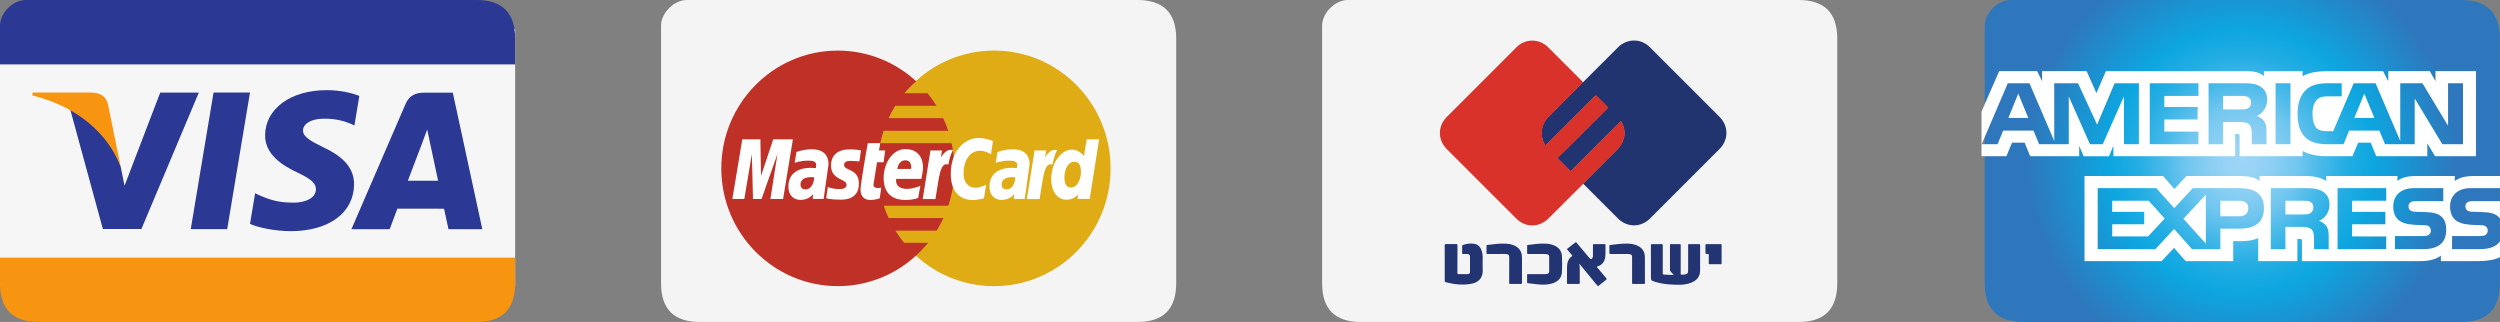 <?xml version="1.0" encoding="utf-8"?>
<!-- Generator: Adobe Illustrator 17.0.2, SVG Export Plug-In . SVG Version: 6.00 Build 0)  -->
<!DOCTYPE svg PUBLIC "-//W3C//DTD SVG 1.1//EN" "http://www.w3.org/Graphics/SVG/1.1/DTD/svg11.dtd">
<svg version="1.1" id="Layer_1" xmlns:sketch="http://www.bohemiancoding.com/sketch/ns"
	 xmlns="http://www.w3.org/2000/svg" xmlns:xlink="http://www.w3.org/1999/xlink" x="0px" y="0px" width="776.491px" height="100px"
	 viewBox="-54.532 -1 776.491 100" enable-background="new -54.532 -1 776.491 100" xml:space="preserve">
<rect x="-54.532" y="-1" width="776.491" height="100" fill="#808080" stroke="none"/>
<title></title>
<g>
	<rect id="Rectangle-20" x="-54.532" y="8" fill="#F6F6F6" width="160" height="80"/>
	<path id="Rectangle-1" fill="#2B3894" d="M93.468-1c-8,0-92.699,0-140,0c-4,0-8,4-8,8v12h160c0,0,0,18.572,0-8
		C105.468,3,101.468-1,93.468-1z"/>
	<path id="Rectangle-1_1_" fill="#F79510" d="M-54.532,79c0,0,0,0,0,8s4,12,12,12c44.623,0,128,0,136,0s12-4,12-12v-8H-54.532z"/>
	<path id="Shape" fill="#2B3894" d="M57.083,28.782C54.84,27.922,51.326,27,46.938,27c-11.184,0-19.062,5.755-19.129,14.003
		c-0.063,6.097,5.624,9.498,9.918,11.528c4.406,2.08,5.887,3.406,5.866,5.263c-0.028,2.844-3.518,4.144-6.771,4.144
		c-4.53,0-6.937-0.643-10.654-2.227l-1.459-0.674l-1.589,9.499c2.643,1.184,7.532,2.211,12.608,2.264
		c11.898,0,19.621-5.689,19.709-14.497c0.043-4.827-2.973-8.5-9.503-11.528c-3.956-1.963-6.379-3.273-6.353-5.26
		c0-1.764,2.051-3.65,6.482-3.65c3.701-0.059,6.382,0.766,8.471,1.626l1.014,0.49L57.083,28.782"/>
	<path id="Shape_1_" fill="#2B3894" d="M86.106,27.778H77.36c-2.709,0-4.737,0.756-5.927,3.519l-16.81,38.885h11.885
		c0,0,1.943-5.228,2.383-6.376c1.299,0,12.845,0.018,14.496,0.018c0.339,1.485,1.377,6.358,1.377,6.358h10.503L86.106,27.778
		L86.106,27.778z M72.149,55.127c0.936-2.445,4.509-11.861,4.509-11.861c-0.067,0.113,0.929-2.457,1.501-4.05l0.765,3.658
		c0,0,2.167,10.128,2.62,12.252L72.149,55.127L72.149,55.127L72.149,55.127L72.149,55.127z"/>
	<path id="Shape_2_" fill="#2B3894" d="M4.718,70.169l7.077-42.431h11.319l-7.081,42.431H4.718z"/>
	<path id="Shape_3_" fill="#2B3894" d="M-4.775,27.768l-11.081,28.935l-1.181-5.88c-2.063-6.778-8.49-14.122-15.676-17.799
		l10.132,37.108l11.975-0.014l17.819-42.35H-4.775"/>
	<path id="Shape_4_" fill="#F79510" d="M-26.136,27.742h-18.251l-0.144,0.883c14.199,3.512,23.595,12,27.495,22.198l-3.969-19.499
		C-21.691,28.638-23.678,27.836-26.136,27.742"/>
</g>
<g>
	<radialGradient id="Rectangle-1_3_" cx="641.919" cy="49" r="66.708" gradientUnits="userSpaceOnUse">
		<stop  offset="0" style="stop-color:#9DD5F6"/>
		<stop  offset="0.071" style="stop-color:#98D3F5"/>
		<stop  offset="0.158" style="stop-color:#89CEF3"/>
		<stop  offset="0.263" style="stop-color:#70C6EF"/>
		<stop  offset="0.351" style="stop-color:#4EBBEA"/>
		<stop  offset="0.487" style="stop-color:#23ADE3"/>
		<stop  offset="0.614" style="stop-color:#0DA6E0"/>
		<stop  offset="1" style="stop-color:#2E77BC"/>
	</radialGradient>
	<path id="Rectangle-1_2_" fill="url(#Rectangle-1_3_)" d="M709.919-1c-8,0-92.699,0-140,0c-4,0-8,4-8,8v80c0,8,4,12,12,12
		c44.623,0,128,0,136,0s12-4,12-12V11C721.919,3,717.919-1,709.919-1z"/>
	<path id="Shape_5_" fill="#FFFFFF" d="M575.439,35.625l-3.099-7.551l-3.081,7.551H575.439z M643.705,32.619
		c-0.622,0.378-1.358,0.39-2.24,0.39h-5.5v-4.207h5.575c0.789,0,1.612,0.035,2.147,0.342c0.587,0.276,0.951,0.863,0.951,1.675
		C644.638,31.646,644.292,32.312,643.705,32.619C643.705,32.619,644.292,32.312,643.705,32.619L643.705,32.619L643.705,32.619z
		 M682.941,35.625l-3.133-7.551l-3.116,7.551H682.941L682.941,35.625L682.941,35.625L682.941,35.625z M609.802,43.798h-4.641
		l-0.017-14.835l-6.565,14.835h-3.975l-6.582-14.848v14.848h-9.208l-1.74-4.225h-9.427l-1.757,4.225h-4.917l8.107-18.941h6.727
		l7.7,17.933V24.857h7.389l5.925,12.849l5.443-12.849h7.538L609.802,43.798L609.802,43.798L609.802,43.798L609.802,43.798z
		 M628.301,43.798h-15.124V24.857h15.124v3.944h-10.597v3.414h10.342v3.883h-10.342v3.783h10.597V43.798L628.301,43.798
		L628.301,43.798L628.301,43.798z M649.626,29.959c0,3.02-2.016,4.58-3.19,5.049c0.991,0.377,1.837,1.043,2.24,1.595
		c0.639,0.942,0.75,1.784,0.75,3.475v3.721h-4.566l-0.017-2.389c0-1.14,0.109-2.779-0.715-3.69c-0.662-0.666-1.67-0.811-3.3-0.811
		h-4.86v6.889h-4.527V24.857h10.413c2.314,0,4.019,0.061,5.482,0.907C648.767,26.611,649.626,27.846,649.626,29.959
		C649.626,29.959,649.626,27.846,649.626,29.959L649.626,29.959L649.626,29.959z M656.871,43.798h-4.62V24.857h4.62V43.798
		L656.871,43.798L656.871,43.798L656.871,43.798z M710.464,43.798h-6.416l-8.582-14.216v14.216h-9.22l-1.762-4.225h-9.405
		l-1.709,4.225h-5.298c-2.201,0-4.987-0.487-6.565-2.095c-1.591-1.608-2.419-3.787-2.419-7.231c0-2.809,0.495-5.377,2.441-7.406
		c1.464-1.512,3.756-2.209,6.876-2.209h4.383v4.059h-4.291c-1.652,0-2.585,0.246-3.484,1.122c-0.772,0.798-1.301,2.305-1.301,4.291
		c0,2.029,0.403,3.492,1.245,4.448c0.697,0.75,1.964,0.977,3.155,0.977h2.033l6.381-14.896h6.784l7.665,17.916V24.858h6.893
		l7.958,13.192V24.858h4.637V43.798L710.464,43.798L710.464,43.798L710.464,43.798z M560.92,47.519h7.736l1.744-4.207h3.905
		l1.74,4.207h15.22v-3.216l1.359,3.23h7.901l1.359-3.278v3.264h37.825l-0.018-6.906h0.732c0.512,0.018,0.662,0.065,0.662,0.911
		v5.995h19.563v-1.608c1.578,0.846,4.032,1.608,7.262,1.608h8.23l1.761-4.207h3.905l1.722,4.207h15.86v-3.996l2.402,3.996H714.5
		V21.102h-12.578v3.12l-1.761-3.12h-12.906v3.12l-1.617-3.12h-17.434c-2.918,0-5.483,0.407-7.556,1.543v-1.543h-12.031v1.543
		c-1.319-1.17-3.115-1.543-5.113-1.543h-43.953l-2.949,6.823l-3.029-6.823H579.73v3.12l-1.521-3.12h-11.807l-5.483,12.56
		L560.92,47.519L560.92,47.519z M721.959,61.467h-8.251c-0.824,0-1.371,0.031-1.832,0.342c-0.478,0.307-0.662,0.762-0.662,1.363
		c0,0.715,0.403,1.201,0.99,1.411c0.478,0.166,0.991,0.215,1.745,0.215l2.454,0.066c2.476,0.061,4.129,0.487,5.137,1.525
		c0.183,0.145,0.294,0.307,0.42,0.469V61.467z M721.959,73.957c-1.1,1.608-3.243,2.424-6.144,2.424h-8.743v-4.063h8.708
		c0.864,0,1.468-0.114,1.832-0.469c0.315-0.293,0.535-0.719,0.535-1.236c0-0.552-0.22-0.99-0.553-1.253
		c-0.328-0.289-0.807-0.42-1.595-0.42c-4.251-0.145-9.555,0.131-9.555-5.864c0-2.748,1.745-5.641,6.496-5.641h9.018v-3.769h-8.379
		c-2.529,0-4.365,0.606-5.666,1.547v-1.547H695.52c-1.982,0-4.308,0.491-5.409,1.547v-1.547H667.98v1.547
		c-1.761-1.271-4.733-1.547-6.105-1.547h-14.598v1.547c-1.393-1.349-4.492-1.547-6.381-1.547h-16.338l-3.739,4.046l-3.502-4.046
		h-24.405v26.436h23.946l3.852-4.11l3.629,4.11l14.76,0.013v-6.219h1.451c1.958,0.03,4.268-0.049,6.306-0.93v7.135h12.175v-6.89
		h0.587c0.75,0,0.823,0.031,0.823,0.78v6.11h36.984c2.348,0,4.802-0.601,6.162-1.692v1.692h11.731c2.441,0,4.825-0.342,6.639-1.219
		V73.957L721.959,73.957L721.959,73.957L721.959,73.957z M703.899,66.389c0.882,0.912,1.354,2.064,1.354,4.014
		c0,4.076-2.546,5.978-7.112,5.978h-8.818v-4.063h8.783c0.859,0,1.468-0.114,1.849-0.469c0.311-0.293,0.535-0.719,0.535-1.236
		c0-0.552-0.242-0.99-0.552-1.253c-0.346-0.289-0.824-0.42-1.612-0.42c-4.234-0.145-9.536,0.131-9.536-5.864
		c0-2.748,1.727-5.641,6.473-5.641h9.076v4.032h-8.305c-0.823,0-1.359,0.031-1.814,0.342c-0.496,0.307-0.68,0.762-0.68,1.363
		c0,0.715,0.421,1.201,0.991,1.411c0.478,0.166,0.991,0.215,1.762,0.215l2.437,0.066C701.187,64.925,702.874,65.35,703.899,66.389
		C703.899,66.389,702.874,65.35,703.899,66.389L703.899,66.389L703.899,66.389z M663.046,65.219c-0.606,0.359-1.355,0.39-2.236,0.39
		h-5.5v-4.255h5.575c0.806,0,1.613,0.017,2.161,0.342c0.587,0.307,0.938,0.894,0.938,1.704
		C663.984,64.211,663.633,64.864,663.046,65.219C663.046,65.219,663.633,64.864,663.046,65.219L663.046,65.219L663.046,65.219z
		 M665.78,67.576c1.008,0.372,1.832,1.039,2.218,1.591c0.639,0.925,0.732,1.788,0.75,3.458v3.756h-4.545v-2.37
		c0-1.14,0.11-2.827-0.732-3.708c-0.662-0.679-1.67-0.841-3.322-0.841h-4.838v6.92h-4.549V57.435h10.453
		c2.292,0,3.961,0.101,5.447,0.894c1.429,0.863,2.328,2.046,2.328,4.207C668.989,65.56,666.972,67.103,665.78,67.576
		C665.78,67.576,666.972,67.103,665.78,67.576L665.78,67.576L665.78,67.576z M671.5,57.435h15.111v3.918h-10.602v3.444h10.343v3.865
		h-10.343v3.77l10.602,0.017v3.931H671.5V57.435L671.5,57.435L671.5,57.435L671.5,57.435z M640.954,66.178h-5.851v-4.825h5.903
		c1.635,0,2.769,0.666,2.769,2.323C643.775,65.315,642.693,66.178,640.954,66.178L640.954,66.178L640.954,66.178L640.954,66.178z
		 M630.594,74.658l-6.951-7.717l6.951-7.472V74.658L630.594,74.658L630.594,74.658L630.594,74.658z M612.642,72.433h-11.131v-3.77
		h9.94v-3.865h-9.94v-3.444h11.351l4.952,5.521L612.642,72.433L612.642,72.433L612.642,72.433L612.642,72.433z M648.636,63.677
		c0,5.263-3.927,6.35-7.884,6.35h-5.649v6.355h-8.8l-5.575-6.272l-5.794,6.272h-17.933V57.435h18.209l5.57,6.21l5.759-6.21h14.467
		C644.599,57.435,648.636,58.43,648.636,63.677C648.636,63.677,648.636,58.43,648.636,63.677L648.636,63.677L648.636,63.677z"/>
</g>
<g>
	<path id="Rectangle-1_4_" fill="#F4F4F4" d="M298.792-1c-8,0-92.699,0-140,0c-4,0-8,4-8,8v80c0,8,4,12,12,12c44.623,0,128,0,136,0
		s12-4,12-12V11C310.792,3,306.792-1,298.792-1z"/>
	<g>
		<path id="path2268" fill="#DFAC16" d="M290.416,51.294c0.006,20.201-16.192,36.58-36.177,36.585
			c-19.986,0.005-36.19-16.366-36.196-36.567v-0.019c-0.005-20.201,16.192-36.581,36.177-36.586
			c19.986-0.005,36.191,16.366,36.196,36.567V51.294C290.416,51.294,290.416,51.287,290.416,51.294L290.416,51.294L290.416,51.294z"
			/>
		<path id="path1350" fill="#BF3126" d="M205.456,14.718c-19.867,0.128-35.953,16.465-35.953,36.576
			c0,20.19,16.212,36.576,36.187,36.576c9.375,0,17.92-3.611,24.351-9.53c0,0-0.001-0.001-0.003-0.002h0.008
			c1.317-1.213,2.545-2.521,3.674-3.917h-7.414c-0.99-1.209-1.89-2.468-2.698-3.768h12.786c0.778-1.258,1.482-2.564,2.107-3.917
			h-17.004c-0.58-1.256-1.083-2.54-1.512-3.843h20.03c1.207-3.646,1.862-7.546,1.862-11.601c0-2.688-0.288-5.309-0.834-7.833
			h-22.121c0.274-1.299,0.62-2.582,1.032-3.842h20.037c-0.448-1.342-0.968-2.649-1.56-3.916h-16.937
			c0.611-1.319,1.303-2.603,2.076-3.842h12.777c-0.85-1.369-1.791-2.677-2.809-3.917h-7.124c1.101-1.31,2.314-2.544,3.63-3.695
			c-6.431-5.92-14.979-9.532-24.355-9.532C205.611,14.718,205.534,14.717,205.456,14.718
			C205.456,14.718,205.534,14.717,205.456,14.718L205.456,14.718L205.456,14.718z"/>
		<path id="path4157" fill="#FFFFFF" d="M218.701,60.606l0.482-3.31c-0.263,0-0.651,0.114-0.993,0.114
			c-1.341,0-1.489-0.721-1.404-1.254l1.083-6.754h2.038l0.492-3.662h-1.922l0.391-2.277h-3.853
			c-0.085,0.086-2.274,12.806-2.274,14.355c0,2.293,1.274,3.314,3.07,3.298C217.22,61.105,218.315,60.711,218.701,60.606
			C218.701,60.606,218.315,60.711,218.701,60.606L218.701,60.606L218.701,60.606z"/>
		<path id="path4155" fill="#FFFFFF" d="M219.922,54.295c0,5.503,3.594,6.811,6.656,6.811c2.826,0,4.07-0.639,4.07-0.639
			l0.679-3.756c0,0-2.15,0.957-4.091,0.957c-4.137,0-3.413-3.118-3.413-3.118h7.83c0,0,0.506-2.523,0.506-3.552
			c0-2.566-1.264-5.693-5.494-5.693C222.79,45.308,219.922,49.527,219.922,54.295C219.922,54.295,219.922,49.527,219.922,54.295
			L219.922,54.295L219.922,54.295z M226.679,48.795c2.174,0,1.773,2.47,1.773,2.67h-4.278
			C224.174,51.209,224.579,48.795,226.679,48.795C226.679,48.795,224.579,48.795,226.679,48.795L226.679,48.795L226.679,48.795z"/>
		<path id="path4151" fill="#FFFFFF" d="M251.077,60.605l0.689-4.246c0,0-1.89,0.958-3.188,0.958c-2.733,0-3.829-2.109-3.829-4.376
			c0-4.597,2.352-7.127,4.969-7.127c1.963,0,3.539,1.114,3.539,1.114l0.629-4.125c0,0-2.336-0.956-4.339-0.956
			c-4.448,0-8.775,3.9-8.775,11.225c0,4.857,2.336,8.065,6.934,8.065C249.006,61.139,251.077,60.605,251.077,60.605L251.077,60.605
			L251.077,60.605L251.077,60.605z"/>
		<path id="path4149" fill="#FFFFFF" d="M197.511,45.367c-2.642,0-4.667,0.858-4.667,0.858l-0.559,3.355
			c0,0,1.672-0.686,4.198-0.686c1.435,0,2.484,0.163,2.484,1.342c0,0.716-0.129,0.98-0.129,0.98s-1.132-0.096-1.656-0.096
			c-3.332,0-6.833,1.437-6.833,5.771c0,3.415,2.296,4.198,3.72,4.198c2.718,0,3.89-1.783,3.953-1.788l-0.127,1.488h3.393
			l1.514-10.725C202.801,45.514,198.875,45.367,197.511,45.367L197.511,45.367L197.511,45.367L197.511,45.367z M198.336,54.1
			c0.074,0.655-0.406,3.726-2.726,3.726c-1.197,0-1.508-0.924-1.508-1.47c0-1.066,0.573-2.346,3.396-2.346
			C198.155,54.011,198.225,54.082,198.336,54.1C198.336,54.1,198.225,54.082,198.336,54.1L198.336,54.1L198.336,54.1z"/>
		<path id="path4145" fill="#FFFFFF" d="M206.407,61.011c0.868,0,5.829,0.223,5.829-4.952c0-4.838-4.592-3.882-4.592-5.825
			c0-0.968,0.749-1.272,2.117-1.272c0.543,0,2.633,0.175,2.633,0.175l0.486-3.439c0,0-1.353-0.306-3.555-0.306
			c-2.85,0-5.743,1.15-5.743,5.085c0,4.459,4.824,4.011,4.824,5.889c0,1.254-1.348,1.356-2.386,1.356
			c-1.797,0-3.416-0.623-3.422-0.594l-0.514,3.404C202.177,60.561,203.175,61.011,206.407,61.011
			C206.407,61.011,203.175,61.011,206.407,61.011L206.407,61.011L206.407,61.011z"/>
		<path id="path4139" fill="#FFFFFF" d="M282.991,42.282l-0.831,5.212c0,0-1.45-2.025-3.721-2.025c-3.53,0-6.473,4.302-6.473,9.246
			c0,3.191,1.569,6.318,4.778,6.318c2.308,0,3.587-1.626,3.587-1.626l-0.169,1.389h3.747l2.943-18.52L282.991,42.282L282.991,42.282
			L282.991,42.282L282.991,42.282z M281.202,52.445c0,2.057-1.008,4.805-3.096,4.805c-1.387,0-2.036-1.176-2.036-3.023
			c0-3.019,1.342-5.011,3.034-5.011C280.491,49.215,281.202,50.178,281.202,52.445C281.202,52.445,281.202,50.178,281.202,52.445
			L281.202,52.445L281.202,52.445z"/>
		<path id="path4133" fill="#FFFFFF" d="M176.649,60.811l2.345-13.982l0.344,13.982h2.655l4.952-13.982l-2.194,13.982h3.944
			l3.038-18.544h-6.099l-3.799,11.378l-0.198-11.378h-5.622l-3.081,18.544H176.649L176.649,60.811L176.649,60.811L176.649,60.811z"
			/>
		<path id="path4131" fill="#FFFFFF" d="M236.011,60.837c1.121-6.446,1.329-11.681,4.006-10.723c0.468-2.495,0.921-3.46,1.432-4.516
			c0,0-0.24-0.051-0.743-0.051c-1.725,0-3.004,2.383-3.004,2.383l0.343-2.188h-3.587l-2.403,15.095H236.011L236.011,60.837
			L236.011,60.837L236.011,60.837z"/>
		<path id="path4149_1_" fill="#FFFFFF" d="M259.967,45.367c-2.642,0-4.667,0.858-4.667,0.858l-0.559,3.355
			c0,0,1.672-0.686,4.198-0.686c1.435,0,2.483,0.163,2.483,1.342c0,0.716-0.128,0.98-0.128,0.98s-1.132-0.096-1.656-0.096
			c-3.332,0-6.832,1.437-6.832,5.771c0,3.415,2.296,4.198,3.719,4.198c2.718,0,3.89-1.783,3.952-1.788l-0.126,1.488h3.393
			l1.513-10.725C265.258,45.514,261.331,45.367,259.967,45.367L259.967,45.367L259.967,45.367L259.967,45.367z M260.793,54.1
			c0.074,0.655-0.407,3.726-2.727,3.726c-1.197,0-1.507-0.924-1.507-1.47c0-1.066,0.573-2.346,3.396-2.346
			C260.612,54.011,260.682,54.082,260.793,54.1C260.793,54.1,260.682,54.082,260.793,54.1L260.793,54.1L260.793,54.1z"/>
		<path id="path4131_1_" fill="#FFFFFF" d="M268.358,60.837c1.122-6.446,1.33-11.681,4.005-10.723
			c0.469-2.495,0.922-3.46,1.433-4.516c0,0-0.24-0.051-0.743-0.051c-1.725,0-3.004,2.383-3.004,2.383l0.343-2.188h-3.587
			l-2.403,15.095H268.358L268.358,60.837L268.358,60.837L268.358,60.837z"/>
	</g>
</g>
<g>
	<path id="Rectangle-1_5_" fill="#F4F4F4" d="M504.115-1c-8,0-92.699,0-140,0c-4,0-8,4-8,8v80c0,8,4,12,12,12c44.623,0,128,0,136,0
		s12-4,12-12V11C516.115,3,512.115-1,504.115-1z"/>
	<g>
		<path fill="#223470" d="M437.181,24.513c2.044-2.037,4.09-4.072,6.133-6.11c1.581-1.577,3.156-3.16,4.738-4.736
			c2.759-2.748,7.07-2.784,9.825-0.038c7.252,7.228,14.492,14.469,21.722,21.719c2.794,2.802,2.789,7.077-0.007,9.882
			c-7.209,7.23-14.429,14.45-21.658,21.661c-2.817,2.81-7.091,2.797-9.913-0.011c-3.495-3.476-6.972-6.969-10.458-10.454
			c-0.115-0.115-0.24-0.219-0.361-0.328c0.007-0.237,0.209-0.339,0.347-0.478c3.373-3.386,6.764-6.753,10.131-10.146
			c0.967-0.974,1.724-2.096,2.074-3.449c0.301-1.163,0.331-2.317-0.014-3.491c-0.148-0.502-0.348-0.966-0.574-1.428
			c-0.206-0.419-0.235-0.424-0.56-0.098c-1.511,1.512-3.026,3.02-4.536,4.533c-3.424,3.431-6.853,6.857-10.283,10.282
			c-0.442,0.442-0.445,0.441-0.897-0.011c-1.107-1.107-2.216-2.213-3.322-3.322c-0.385-0.386-0.385-0.48-0.003-0.867
			c0.935-0.948,1.915-1.848,2.868-2.777c1.424-1.386,2.827-2.794,4.232-4.2c2.617-2.62,5.237-5.238,7.855-7.858
			c0.38-0.381,0.381-0.382,0-0.763c-0.982-0.982-1.961-1.967-2.948-2.945c-0.44-0.436-0.463-0.431-0.906,0.012
			c-4.875,4.869-9.739,9.747-14.616,14.614c-0.096,0.096-0.189,0.196-0.291,0.286c-0.247,0.219-0.402,0.217-0.549-0.075
			c-0.434-0.86-0.792-1.738-0.895-2.722c-0.077-0.728-0.054-1.448,0.051-2.152c0.149-1.005,0.595-1.913,1.151-2.766
			c0.346-0.531,0.792-0.965,1.235-1.407c3.323-3.32,6.644-6.642,9.965-9.965C436.86,24.762,436.988,24.599,437.181,24.513z"/>
		<path fill="#D8322B" d="M437.181,24.513c-0.429,0.624-1.02,1.096-1.547,1.626c-3.143,3.162-6.305,6.305-9.442,9.473
			c-0.681,0.688-1.116,1.541-1.453,2.458c-0.425,1.156-0.442,2.334-0.28,3.513c0.112,0.815,0.464,1.576,0.851,2.306
			c0.124,0.235,0.272,0.129,0.422-0.021c2.056-2.057,4.118-4.109,6.176-6.164c2.963-2.959,5.928-5.916,8.881-8.884
			c0.266-0.268,0.434-0.251,0.685,0.003c1.114,1.128,2.237,2.248,3.371,3.357c0.248,0.243,0.077,0.35-0.078,0.504
			c-2.994,2.986-5.986,5.975-8.979,8.962c-1.212,1.21-2.423,2.421-3.642,3.624c-0.855,0.844-1.718,1.681-2.589,2.509
			c-0.224,0.213-0.249,0.35-0.01,0.585c1.195,1.17,2.375,2.355,3.551,3.544c0.203,0.206,0.312,0.165,0.503-0.026
			c4.727-4.736,9.461-9.465,14.194-14.195c0.324-0.323,0.653-0.641,0.972-0.969c0.158-0.162,0.243-0.16,0.358,0.056
			c0.389,0.732,0.668,1.486,0.839,2.309c0.392,1.894-0.135,3.568-1.089,5.15c-0.266,0.441-0.652,0.819-1.02,1.189
			c-3.547,3.563-7.102,7.118-10.654,10.676c-3.598,3.587-7.197,7.172-10.792,10.762c-2.852,2.847-7.113,2.889-9.974,0.04
			c-6.268-6.241-12.513-12.505-18.768-18.76c-0.953-0.953-1.906-1.904-2.856-2.86c-2.807-2.825-2.83-7.095-0.019-9.912
			c7.233-7.249,14.475-14.489,21.724-21.721c2.721-2.715,7.03-2.713,9.765,0.001c3.584,3.556,7.146,7.135,10.717,10.703
			C437.057,24.409,437.121,24.46,437.181,24.513z"/>
		<g>
			<path fill="#223471" d="M465.345,84.379c-0.368-0.392-0.668-0.721-0.981-1.037c-0.143-0.144-0.207-0.293-0.206-0.502
				c0.007-2.559,0.008-5.118-0.001-7.678c-0.001-0.265,0.067-0.349,0.339-0.344c0.884,0.017,1.77,0.021,2.654,0
				c0.308-0.007,0.347,0.112,0.346,0.378c-0.009,2.899,0.002,5.799-0.015,8.698c-0.002,0.367,0.094,0.476,0.449,0.434
				c0.296-0.035,0.596-0.023,0.892-0.08c0.737-0.142,0.981-0.414,0.982-1.154c0.003-2.573,0-5.146,0.003-7.718
				c0.001-0.637-0.081-0.546,0.529-0.55c0.939-0.006,1.879,0.008,2.818-0.007c0.273-0.004,0.374,0.057,0.373,0.355
				c-0.012,2.627,0.004,5.255-0.011,7.882c-0.011,1.836-0.979,3.081-2.908,3.794c-0.977,0.361-1.992,0.55-3.03,0.576
				c-2.717,0.068-5.412-0.094-8.03-0.901c-1.31-0.403-1.307-0.413-1.307-1.76c0-3.172,0.005-6.344-0.007-9.515
				c-0.001-0.327,0.06-0.444,0.415-0.434c0.952,0.027,1.906,0.025,2.858,0.001c0.351-0.009,0.419,0.108,0.418,0.437
				c-0.013,2.845,0,5.69-0.017,8.535c-0.002,0.351,0.097,0.481,0.435,0.502C463.306,84.35,464.269,84.398,465.345,84.379z"/>
			<path fill="#223471" d="M394.197,80.683c0-1.824,0.009-3.648-0.009-5.472c-0.003-0.333,0.1-0.4,0.408-0.395
				c1.048,0.018,2.096,0.025,3.144-0.002c0.358-0.009,0.415,0.111,0.414,0.435c-0.013,2.817,0,5.635-0.016,8.452
				c-0.002,0.354,0.074,0.466,0.444,0.452c0.87-0.032,1.742,0.001,2.613-0.017c0.722-0.015,0.85-0.158,0.852-0.879
				c0.004-1.443,0.004-2.886,0-4.328c-0.002-0.819-0.233-1.044-1.042-1.045c-0.368,0-0.736-0.013-1.102,0.004
				c-0.241,0.011-0.298-0.083-0.294-0.308c0.012-0.721,0.008-1.443,0.002-2.164c-0.001-0.151,0.025-0.259,0.184-0.313
				c1.164-0.394,2.363-0.582,3.574-0.378c1.276,0.214,1.975,1.112,2.352,2.288c0.192,0.599,0.26,1.22,0.259,1.85
				c-0.003,1.307-0.04,2.615,0.008,3.92c0.109,2.983-1.766,4.053-3.638,4.379c-2.656,0.462-5.281,0.187-7.87-0.523
				c-0.268-0.073-0.286-0.221-0.285-0.443C394.199,84.358,394.197,82.521,394.197,80.683z"/>
			<path fill="#223471" d="M432.126,76.353c0.89-0.686,1.77-1.348,2.629-2.036c0.222-0.177,0.292-0.043,0.406,0.093
				c1.34,1.594,2.682,3.186,4.023,4.779c0.309,0.367,0.629,0.34,0.887-0.072c0.145-0.23,0.161-0.487,0.161-0.747
				c0.002-1.062,0.011-2.124-0.004-3.186c-0.004-0.283,0.074-0.371,0.363-0.367c1.075,0.016,2.151,0.006,3.227,0.007
				c0.146,0,0.308-0.037,0.301,0.209c-0.035,1.251,0.08,2.506-0.061,3.754c-0.179,1.584-1.078,2.61-2.612,3.034
				c-0.013,0.174,0.134,0.256,0.223,0.364c0.858,1.038,1.723,2.072,2.585,3.107c0.337,0.404,0.337,0.403-0.063,0.719
				c-0.695,0.548-1.405,1.077-2.076,1.651c-0.289,0.247-0.41,0.169-0.619-0.086c-1.75-2.138-3.515-4.263-5.276-6.392
				c-0.094-0.113-0.192-0.222-0.308-0.327c0.253,0.628,0.22,1.281,0.218,1.933c-0.004,1.348-0.011,2.696,0.006,4.044
				c0.004,0.291-0.078,0.36-0.361,0.356c-1.089-0.017-2.179-0.016-3.268,0c-0.274,0.004-0.336-0.083-0.334-0.344
				c0.012-1.607,0.02-3.213,0.002-4.82c-0.016-1.398,0.368-2.606,1.541-3.463c0.186-0.136,0.076-0.214-0.011-0.318
				C433.183,77.618,432.66,76.992,432.126,76.353z"/>
			<path fill="#223471" d="M422.848,84.146c0.83,0,1.661,0.006,2.491-0.004c0.243-0.003,0.49-0.029,0.728-0.079
				c0.362-0.076,0.573-0.311,0.574-0.689c0.005-1.565,0.008-3.131-0.002-4.696c-0.003-0.405-0.241-0.648-0.695-0.721
				c-0.321-0.052-0.65-0.07-0.975-0.071c-1.606-0.007-3.212-0.009-4.818,0.004c-0.284,0.002-0.373-0.075-0.365-0.363
				c0.02-0.707,0.012-1.415,0.004-2.123c-0.002-0.194,0.042-0.294,0.259-0.321c1.849-0.227,3.696-0.507,5.567-0.405
				c1.039,0.057,2.05,0.258,2.978,0.756c1.237,0.663,1.943,1.705,2.01,3.101c0.081,1.671,0.102,3.35-0.007,5.019
				c-0.121,1.844-1.251,2.912-2.938,3.455c-1.535,0.494-3.112,0.449-4.69,0.296c-0.96-0.093-1.916-0.232-2.875-0.337
				c-0.233-0.026-0.316-0.104-0.309-0.353c0.019-0.721,0.019-1.443,0.001-2.164c-0.007-0.262,0.085-0.317,0.327-0.314
				c0.912,0.013,1.824,0.005,2.736,0.005C422.848,84.144,422.848,84.145,422.848,84.146z"/>
			<path fill="#223471" d="M452.393,82.783c0-1.306,0.002-2.613-0.001-3.919c-0.001-0.647-0.178-0.843-0.814-0.94
				c-0.502-0.077-1.005-0.036-1.508-0.038c-1.456-0.005-2.912-0.009-4.368,0.004c-0.281,0.003-0.374-0.065-0.365-0.357
				c0.022-0.707,0.011-1.415,0.005-2.123c-0.002-0.185,0.021-0.301,0.249-0.327c1.851-0.211,3.697-0.485,5.568-0.413
				c0.942,0.036,1.862,0.193,2.738,0.562c1.596,0.671,2.443,1.876,2.463,3.598c0.032,2.68,0.007,5.362,0.017,8.042
				c0.001,0.261-0.085,0.316-0.327,0.314c-1.116-0.011-2.232-0.013-3.348,0.001c-0.255,0.003-0.318-0.073-0.316-0.322
				C452.399,85.505,452.392,84.144,452.393,82.783z"/>
			<path fill="#223471" d="M418.19,82.405c0,1.642-0.008,3.031,0.006,4.42c0.003,0.282-0.071,0.369-0.36,0.365
				c-1.089-0.017-2.179-0.019-3.268,0.001c-0.299,0.005-0.351-0.092-0.35-0.367c0.01-2.642,0.007-5.284,0.006-7.925
				c0-0.69-0.178-0.9-0.865-0.979c-0.773-0.088-1.551-0.026-2.326-0.033c-1.157-0.01-2.315-0.011-3.472,0.004
				c-0.286,0.004-0.41-0.042-0.397-0.37c0.028-0.693,0.009-1.389,0.007-2.083c0-0.168-0.017-0.322,0.226-0.35
				c1.96-0.226,3.916-0.532,5.897-0.4c1.247,0.083,2.451,0.357,3.472,1.144c0.844,0.65,1.308,1.521,1.384,2.579
				C418.25,79.824,418.162,81.242,418.19,82.405z"/>
			<path fill="#223471" d="M480.186,77.935c0,0.925-0.007,1.85,0.005,2.775c0.003,0.246-0.035,0.358-0.325,0.353
				c-1.115-0.018-2.231-0.016-3.347-0.001c-0.258,0.003-0.319-0.08-0.315-0.324c0.013-0.83-0.005-1.66,0.011-2.49
				c0.006-0.28-0.07-0.377-0.363-0.372c-0.675,0.011-0.675-0.005-0.675-0.675c0-0.68,0.008-1.361-0.004-2.041
				c-0.004-0.23,0.029-0.333,0.302-0.33c1.469,0.015,2.939,0.014,4.408,0c0.267-0.003,0.311,0.093,0.308,0.328
				C480.179,76.084,480.185,77.01,480.186,77.935z"/>
		</g>
	</g>
</g>
</svg>
